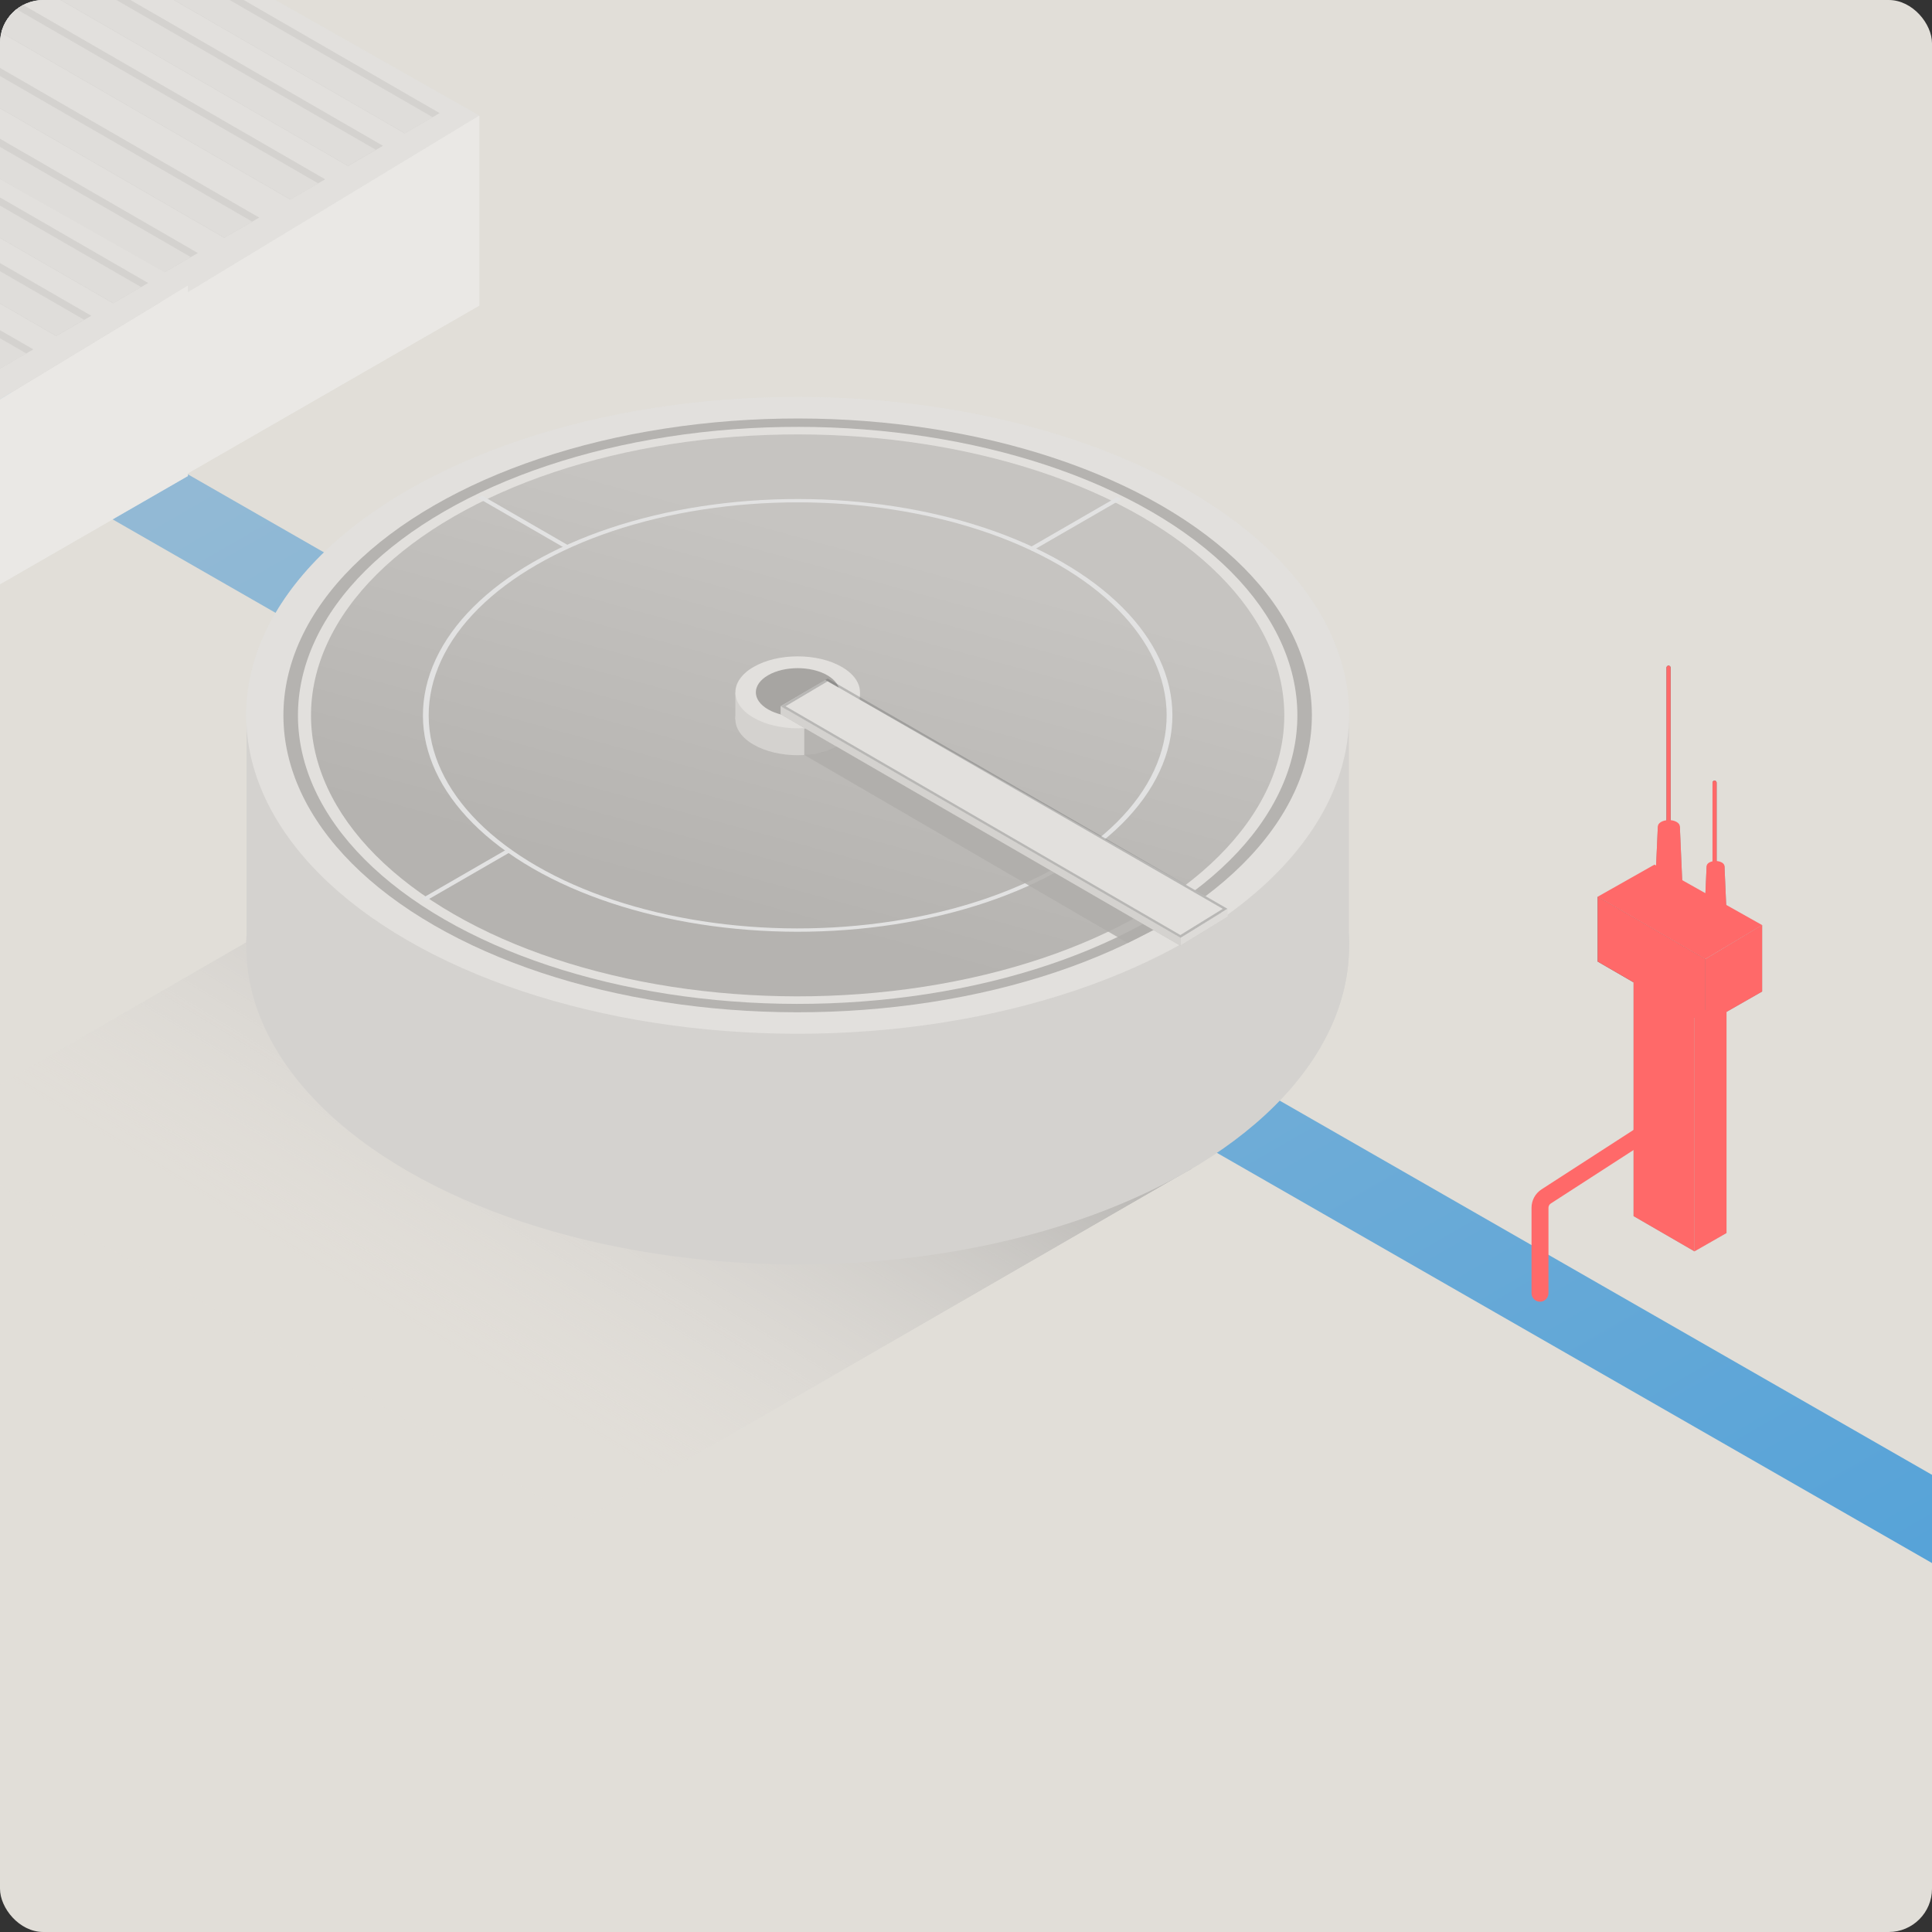 <?xml version="1.0" encoding="UTF-8"?> <svg xmlns="http://www.w3.org/2000/svg" width="357" height="357" viewBox="0 0 357 357" fill="none"><rect x="0" y="0" width="357" height="357" fill="#333333" stroke="none"/><g clip-path="url(#clip0_5652_36032)"><rect width="357" height="357" rx="8" fill="#E1DED8"></rect><path fill-rule="evenodd" clip-rule="evenodd" d="M550.308 399.715L-422 -158.047L-407.835 -166.224L564.472 391.538L550.308 399.715Z" fill="url(#paint0_linear_5652_36032)"></path><g style="mix-blend-mode:multiply"><path d="M219.074 216.56L107.416 281.02L-16.102 209.712L95.556 145.252C94.587 141.995 102.893 143.918 119.638 151.502C147.061 163.923 186.733 186.826 208.249 202.658C221.387 212.325 223.05 214.806 219.074 216.56Z" fill="url(#paint1_linear_5652_36032)"></path></g><circle cx="83.196" cy="83.196" r="83.196" transform="matrix(0.866 -0.5 0.866 0.5 3.295 174.816)" fill="#C7C7C7"></circle><path d="M45.578 131.965H249.218V174.734H45.578V131.965Z" fill="#C7C7C7"></path><circle cx="83.196" cy="83.196" r="83.196" transform="matrix(0.866 -0.5 0.866 0.5 3.295 132.19)" fill="#E2E2E2"></circle><circle cx="77.584" cy="77.584" r="77.584" transform="matrix(0.866 -0.5 0.866 0.5 13.016 132.19)" fill="#888888"></circle><circle cx="75.395" cy="75.395" r="75.395" transform="matrix(0.866 -0.5 0.866 0.5 16.81 132.19)" fill="#E2E2E2"></circle><circle cx="73.422" cy="73.422" r="73.422" transform="matrix(0.866 -0.5 0.866 0.5 20.226 132.19)" fill="url(#paint2_linear_5652_36032)"></circle><circle cx="56.54" cy="56.54" r="56.105" transform="matrix(0.866 -0.5 0.866 0.5 49.468 132.191)" stroke="#E2E2E2" stroke-width="0.869"></circle><circle cx="9.4" cy="9.4" r="9.4" transform="matrix(0.866 -0.5 0.866 0.5 131.119 132.901)" fill="#C7C7C7"></circle><path d="M148.614 134.638L158.821 134.485V139.831L154.689 138.13L153.474 138.616L152.016 139.068L150.558 139.311L149.1 139.498L148.614 139.519V134.638Z" fill="#7C7C7C" fill-opacity="0.8"></path><path d="M135.879 127.977H158.908L158.908 132.948H135.879L135.879 127.977Z" fill="#C7C7C7"></path><circle cx="9.4" cy="9.4" r="9.4" transform="matrix(0.866 -0.5 0.866 0.5 131.119 127.93)" fill="#E2E2E2"></circle><circle cx="6.313" cy="6.313" r="6.313" transform="matrix(0.866 -0.5 0.866 0.5 136.465 127.93)" fill="#6C6C6C"></circle><path d="M144.239 131.965L152.988 126.619L226.862 169.388L218.113 174.734L144.239 131.965Z" fill="#A5A5A5"></path><path d="M144.238 130.507L152.5 125.647L226.862 167.93L218.113 173.276L144.238 130.507Z" fill="#E2E2E2"></path><path d="M218.114 174.734V173.276L226.863 167.93V169.388L218.114 174.734Z" fill="#D9D9D9"></path><path d="M144.726 130.506L218.114 173.032L226.376 167.929L152.947 125.633L144.726 130.506Z" stroke="#595959" stroke-opacity="0.3" stroke-width="0.435"></path><path d="M148.613 139.498L150.8 139.255L152.744 138.768L154.932 137.796L213.253 171.818L210.337 173.276L208.393 174.248L148.613 139.498Z" fill="#7C7C7C" fill-opacity="0.8"></path><path d="M144.24 130.507L218.114 173.276V174.734L144.24 131.965V130.507Z" fill="#C7C7C7"></path><line y1="-0.435" x2="18.65" y2="-0.435" transform="matrix(0.866 0.5 -0.866 0.5 88.349 92.022)" stroke="#E2E2E2" stroke-width="0.869"></line><line y1="-0.435" x2="18.122" y2="-0.435" transform="matrix(-0.866 0.5 -0.866 -0.5 93.692 156.926)" stroke="#E2E2E2" stroke-width="0.869"></line><line y1="-0.435" x2="19.03" y2="-0.435" transform="matrix(-0.866 0.5 -0.866 -0.5 206.448 91.832)" stroke="#E2E2E2" stroke-width="0.869"></line><g style="mix-blend-mode:color" opacity="0.5"><path d="M219.074 216.56L107.416 281.02L-16.102 209.712L95.556 145.252C94.587 141.995 102.893 143.918 119.638 151.502C147.061 163.923 186.733 186.826 208.249 202.658C221.387 212.325 223.05 214.806 219.074 216.56Z" fill="#E1DED8"></path><circle cx="83.196" cy="83.196" r="83.196" transform="matrix(0.866 -0.5 0.866 0.5 3.295 174.816)" fill="#E1DED8"></circle><path d="M45.578 131.965H249.218V174.734H45.578V131.965Z" fill="#E1DED8"></path><circle cx="83.196" cy="83.196" r="83.196" transform="matrix(0.866 -0.5 0.866 0.5 3.295 132.19)" fill="#E1DED8"></circle><circle cx="77.584" cy="77.584" r="77.584" transform="matrix(0.866 -0.5 0.866 0.5 13.016 132.19)" fill="#E1DED8"></circle><circle cx="75.395" cy="75.395" r="75.395" transform="matrix(0.866 -0.5 0.866 0.5 16.81 132.19)" fill="#E1DED8"></circle><circle cx="73.422" cy="73.422" r="73.422" transform="matrix(0.866 -0.5 0.866 0.5 20.226 132.19)" fill="#E1DED8"></circle><circle cx="56.54" cy="56.54" r="56.105" transform="matrix(0.866 -0.5 0.866 0.5 49.468 132.191)" fill="#E1DED8" stroke="#E2E2E2" stroke-width="0.869"></circle><circle cx="9.4" cy="9.4" r="9.4" transform="matrix(0.866 -0.5 0.866 0.5 131.119 132.901)" fill="#E1DED8"></circle><path d="M148.614 134.638L158.821 134.485V139.831L154.689 138.13L153.474 138.616L152.016 139.068L150.558 139.311L149.1 139.498L148.614 139.519V134.638Z" fill="#E1DED8"></path><path d="M135.879 127.977H158.908L158.908 132.948H135.879L135.879 127.977Z" fill="#E1DED8"></path><circle cx="9.4" cy="9.4" r="9.4" transform="matrix(0.866 -0.5 0.866 0.5 131.119 127.93)" fill="#E1DED8"></circle><circle cx="6.313" cy="6.313" r="6.313" transform="matrix(0.866 -0.5 0.866 0.5 136.465 127.93)" fill="#E1DED8"></circle><path d="M144.239 131.965L152.988 126.619L226.862 169.388L218.113 174.734L144.239 131.965Z" fill="#E1DED8"></path><path d="M144.238 130.507L152.5 125.647L226.862 167.93L218.113 173.276L144.238 130.507Z" fill="#E1DED8"></path><path d="M218.114 174.734V173.276L226.863 167.93V169.388L218.114 174.734Z" fill="#E1DED8"></path><path d="M144.726 130.506L218.114 173.032L226.376 167.929L152.947 125.633L144.726 130.506Z" fill="#E1DED8" stroke="#595959" stroke-opacity="0.3" stroke-width="0.435"></path><path d="M148.613 139.498L150.8 139.255L152.744 138.768L154.932 137.796L213.253 171.818L210.337 173.276L208.393 174.248L148.613 139.498Z" fill="#E1DED8"></path><path d="M144.24 130.507L218.114 173.276V174.734L144.24 131.965V130.507Z" fill="#E1DED8"></path><line y1="-0.435" x2="18.65" y2="-0.435" transform="matrix(0.866 0.5 -0.866 0.5 88.349 92.022)" stroke="#E2E2E2" stroke-width="0.869"></line><line y1="-0.435" x2="18.122" y2="-0.435" transform="matrix(-0.866 0.5 -0.866 -0.5 93.692 156.926)" stroke="#E2E2E2" stroke-width="0.869"></line><line y1="-0.435" x2="19.03" y2="-0.435" transform="matrix(-0.866 0.5 -0.866 -0.5 206.448 91.832)" stroke="#E2E2E2" stroke-width="0.869"></line></g><path d="M-127.254 -34.778L-69.352 -68.115L88.562 21.369L30.66 56.461L-127.254 -34.778Z" fill="#E2E2E2"></path><path d="M-127.255 -34.778L30.659 56.461V89.09L-127.255 -2.149V-34.778Z" fill="#C7C7C7"></path><path d="M30.659 89.797L88.561 56.46V21.368L30.659 56.46V89.797Z" fill="#F2F2F2"></path><rect width="7.468" height="171.15" transform="matrix(0.866 -0.5 0.866 0.5 -118.12 -35.087)" fill="#C7C7C7"></rect><rect width="7.468" height="171.089" transform="matrix(0.866 -0.5 0.866 0.5 -106.726 -41.603)" fill="#C7C7C7"></rect><rect width="7.468" height="171.049" transform="matrix(0.866 -0.5 0.866 0.5 -94.51 -48.66)" fill="#C7C7C7"></rect><rect width="7.468" height="170.995" transform="matrix(0.866 -0.5 0.866 0.5 -83.782 -54.822)" fill="#C7C7C7"></rect><rect width="7.468" height="171.116" transform="matrix(0.866 -0.5 0.866 0.5 -73.412 -60.919)" fill="#C7C7C7"></rect><rect width="5.934" height="169.326" transform="matrix(0.866 -0.5 0.866 0.5 -116.512 -34.193)" fill="#DCDCDC"></rect><rect width="5.934" height="169.298" transform="matrix(0.866 -0.5 0.866 0.5 -105.145 -40.727)" fill="#DCDCDC"></rect><rect width="5.934" height="169.314" transform="matrix(0.866 -0.5 0.866 0.5 -92.95 -47.796)" fill="#DCDCDC"></rect><rect width="5.934" height="169.299" transform="matrix(0.866 -0.5 0.866 0.5 -82.304 -54.004)" fill="#DCDCDC"></rect><rect width="5.934" height="169.284" transform="matrix(0.866 -0.5 0.866 0.5 -71.796 -60.019)" fill="#DCDCDC"></rect><path d="M-181.792 -3.571L-123.704 -37.016L34.719 52.757L-23.369 87.962L-181.792 -3.571Z" fill="#E2E2E2"></path><path d="M-23.369 121.406L34.719 87.961V52.756L-23.369 87.961V121.406Z" fill="#F2F2F2"></path><rect width="7.492" height="171.6" transform="matrix(0.866 -0.5 0.866 0.5 -148.941 -17.497)" fill="#C7C7C7"></rect><rect width="7.492" height="171.546" transform="matrix(0.866 -0.5 0.866 0.5 -138.18 -23.68)" fill="#C7C7C7"></rect><rect width="7.492" height="171.668" transform="matrix(0.866 -0.5 0.866 0.5 -127.776 -29.795)" fill="#C7C7C7"></rect><rect width="5.954" height="169.859" transform="matrix(0.866 -0.5 0.866 0.5 -147.378 -16.631)" fill="#DCDCDC"></rect><rect width="5.954" height="169.845" transform="matrix(0.866 -0.5 0.866 0.5 -136.696 -22.858)" fill="#DCDCDC"></rect><rect width="5.954" height="169.829" transform="matrix(0.866 -0.5 0.866 0.5 -126.156 -28.893)" fill="#DCDCDC"></rect><g style="mix-blend-mode:color" opacity="0.5"><path d="M-127.254 -34.778L-69.352 -68.115L88.562 21.369L30.66 56.461L-127.254 -34.778Z" fill="#E1DED8"></path><path d="M-127.255 -34.778L30.659 56.461V89.09L-127.255 -2.149V-34.778Z" fill="#E1DED8"></path><path d="M30.659 89.797L88.561 56.46V21.368L30.659 56.46V89.797Z" fill="#E1DED8"></path><rect width="7.468" height="171.15" transform="matrix(0.866 -0.5 0.866 0.5 -118.12 -35.087)" fill="#E1DED8"></rect><rect width="7.468" height="171.089" transform="matrix(0.866 -0.5 0.866 0.5 -106.726 -41.603)" fill="#E1DED8"></rect><rect width="7.468" height="171.049" transform="matrix(0.866 -0.5 0.866 0.5 -94.51 -48.66)" fill="#E1DED8"></rect><rect width="7.468" height="170.995" transform="matrix(0.866 -0.5 0.866 0.5 -83.782 -54.822)" fill="#E1DED8"></rect><rect width="7.468" height="171.116" transform="matrix(0.866 -0.5 0.866 0.5 -73.412 -60.919)" fill="#E1DED8"></rect><rect width="5.934" height="169.326" transform="matrix(0.866 -0.5 0.866 0.5 -116.512 -34.193)" fill="#E1DED8"></rect><rect width="5.934" height="169.298" transform="matrix(0.866 -0.5 0.866 0.5 -105.145 -40.727)" fill="#E1DED8"></rect><rect width="5.934" height="169.314" transform="matrix(0.866 -0.5 0.866 0.5 -92.95 -47.796)" fill="#E1DED8"></rect><rect width="5.934" height="169.299" transform="matrix(0.866 -0.5 0.866 0.5 -82.304 -54.004)" fill="#E1DED8"></rect><rect width="5.934" height="169.284" transform="matrix(0.866 -0.5 0.866 0.5 -71.796 -60.019)" fill="#E1DED8"></rect><path d="M-181.792 -3.571L-123.704 -37.016L34.719 52.757L-23.369 87.962L-181.792 -3.571Z" fill="#E1DED8"></path><path d="M-23.369 121.406L34.719 87.961V52.756L-23.369 87.961V121.406Z" fill="#E1DED8"></path><rect width="7.492" height="171.6" transform="matrix(0.866 -0.5 0.866 0.5 -148.941 -17.497)" fill="#E1DED8"></rect><rect width="7.492" height="171.546" transform="matrix(0.866 -0.5 0.866 0.5 -138.18 -23.68)" fill="#E1DED8"></rect><rect width="7.492" height="171.668" transform="matrix(0.866 -0.5 0.866 0.5 -127.776 -29.795)" fill="#E1DED8"></rect><rect width="5.954" height="169.859" transform="matrix(0.866 -0.5 0.866 0.5 -147.378 -16.631)" fill="#E1DED8"></rect><rect width="5.954" height="169.845" transform="matrix(0.866 -0.5 0.866 0.5 -136.696 -22.858)" fill="#E1DED8"></rect><rect width="5.954" height="169.829" transform="matrix(0.866 -0.5 0.866 0.5 -126.156 -28.893)" fill="#E1DED8"></rect></g><path d="M301.854 181.349L313.108 187.864V231.228L301.854 224.713V181.349Z" fill="#A0A0A0"></path><path d="M313.108 231.228L319.031 227.843V184.263L313.108 187.816V231.228Z" fill="#C7C7C7"></path><path d="M295.222 165.704L305.725 159.766L325.611 170.944L315.103 177.219L295.222 165.704Z" fill="#D2D2D2"></path><path d="M295.222 165.704L315.132 177.231V189.207L295.222 177.68V165.704Z" fill="#616161"></path><path d="M315.132 189.207L325.611 183.219V170.943L315.132 177.231V189.207Z" fill="#9A9A9A"></path><circle cx="2.208" cy="2.208" r="2.208" transform="matrix(0.866 -0.5 0.866 0.5 304.541 167.704)" fill="#999999"></circle><path d="M306.341 152.711H310.406L311.061 167.704H305.67L306.341 152.711Z" fill="#999999"></path><circle cx="1.66" cy="1.66" r="1.66" transform="matrix(0.866 -0.5 0.866 0.5 305.5 152.712)" fill="#E2E2E2"></circle><line x1="308.319" y1="123.379" x2="308.319" y2="152.373" stroke="#606060" stroke-width="0.758" stroke-linecap="round"></line><circle cx="1.794" cy="1.794" r="1.794" transform="matrix(0.866 -0.5 0.866 0.5 313.892 172.227)" fill="#999999"></circle><path d="M315.355 160.05H318.656L319.188 172.227H314.81L315.355 160.05Z" fill="#999999"></path><circle cx="1.348" cy="1.348" r="1.348" transform="matrix(0.866 -0.5 0.866 0.5 314.671 160.051)" fill="#E2E2E2"></circle><line x1="316.82" y1="144.63" x2="316.82" y2="160.023" stroke="#606060" stroke-width="0.758" stroke-linecap="round"></line><rect width="3.937" height="3.06" transform="matrix(-3.77902e-05 1 -0.866 0.5 319.41 176.597)" fill="white"></rect><ellipse cx="0.694" cy="0.694" rx="0.694" ry="0.694" transform="matrix(0.259 0.966 -0.707 0.707 324.535 173.333)" fill="white"></ellipse><ellipse cx="0.694" cy="0.694" rx="0.694" ry="0.694" transform="matrix(0.259 0.966 -0.707 0.707 324.535 176.374)" fill="white"></ellipse><ellipse cx="0.694" cy="0.694" rx="0.694" ry="0.694" transform="matrix(0.259 0.966 -0.707 0.707 324.535 180.133)" fill="white"></ellipse><g style="mix-blend-mode:color"><path d="M301.854 181.349L313.108 187.864V231.228L301.854 224.713V181.349Z" fill="#FF6969"></path><path d="M313.108 231.228L319.031 227.843V184.263L313.108 187.816V231.228Z" fill="#FF6969"></path><path d="M295.222 165.704L305.725 159.766L325.611 170.944L315.103 177.219L295.222 165.704Z" fill="#FF6969"></path><path d="M295.222 165.704L315.132 177.231V189.207L295.222 177.68V165.704Z" fill="#FF6969"></path><path d="M315.132 189.207L325.611 183.219V170.943L315.132 177.231V189.207Z" fill="#FF6969"></path><circle cx="2.208" cy="2.208" r="2.208" transform="matrix(0.866 -0.5 0.866 0.5 304.541 167.704)" fill="#FF6969"></circle><path d="M306.341 152.711H310.406L311.061 167.704H305.67L306.341 152.711Z" fill="#FF6969"></path><circle cx="1.66" cy="1.66" r="1.66" transform="matrix(0.866 -0.5 0.866 0.5 305.5 152.712)" fill="#FF6969"></circle><line x1="308.319" y1="123.379" x2="308.319" y2="152.373" stroke="#FF6969" stroke-width="0.758" stroke-linecap="round"></line><circle cx="1.794" cy="1.794" r="1.794" transform="matrix(0.866 -0.5 0.866 0.5 313.892 172.227)" fill="#FF6969"></circle><path d="M315.355 160.05H318.656L319.188 172.227H314.81L315.355 160.05Z" fill="#FF6969"></path><circle cx="1.348" cy="1.348" r="1.348" transform="matrix(0.866 -0.5 0.866 0.5 314.671 160.051)" fill="#FF6969"></circle><line x1="316.82" y1="144.63" x2="316.82" y2="160.023" stroke="#FF6969" stroke-width="0.758" stroke-linecap="round"></line><rect width="3.937" height="3.06" transform="matrix(-3.77902e-05 1 -0.866 0.5 319.41 176.597)" fill="#FF6969"></rect><ellipse cx="0.694" cy="0.694" rx="0.694" ry="0.694" transform="matrix(0.259 0.966 -0.707 0.707 324.535 173.333)" fill="#FF6969"></ellipse><ellipse cx="0.694" cy="0.694" rx="0.694" ry="0.694" transform="matrix(0.259 0.966 -0.707 0.707 324.535 176.374)" fill="#FF6969"></ellipse><ellipse cx="0.694" cy="0.694" rx="0.694" ry="0.694" transform="matrix(0.259 0.966 -0.707 0.707 324.535 180.133)" fill="#FF6969"></ellipse></g><path fill-rule="evenodd" clip-rule="evenodd" d="M309.042 205.996C308.571 205.274 307.602 205.068 306.877 205.536L284.855 219.77C283.698 220.517 283 221.798 283 223.172V238.97C283 239.832 283.701 240.53 284.565 240.53C285.43 240.53 286.13 239.832 286.13 238.97V223.172C286.13 222.855 286.292 222.559 286.558 222.387L308.58 208.153C309.306 207.684 309.512 206.719 309.042 205.996Z" fill="#FF6969"></path></g><defs><linearGradient id="paint0_linear_5652_36032" x1="-320.52" y1="-110.393" x2="118.032" y2="649.268" gradientUnits="userSpaceOnUse"><stop stop-color="#D1D1D1"></stop><stop offset="1" stop-color="#3496DA"></stop></linearGradient><linearGradient id="paint1_linear_5652_36032" x1="206.514" y1="218.907" x2="159.773" y2="295.634" gradientUnits="userSpaceOnUse"><stop stop-color="#969696"></stop><stop offset="1" stop-color="#D9D9D9" stop-opacity="0"></stop></linearGradient><linearGradient id="paint2_linear_5652_36032" x1="105.03" y1="32.434" x2="15.885" y2="64.32" gradientUnits="userSpaceOnUse"><stop stop-color="#AAAAAA"></stop><stop offset="1" stop-color="#888888"></stop></linearGradient><clipPath id="clip0_5652_36032"><rect width="357" height="357" rx="8" fill="white"></rect></clipPath></defs></svg> 